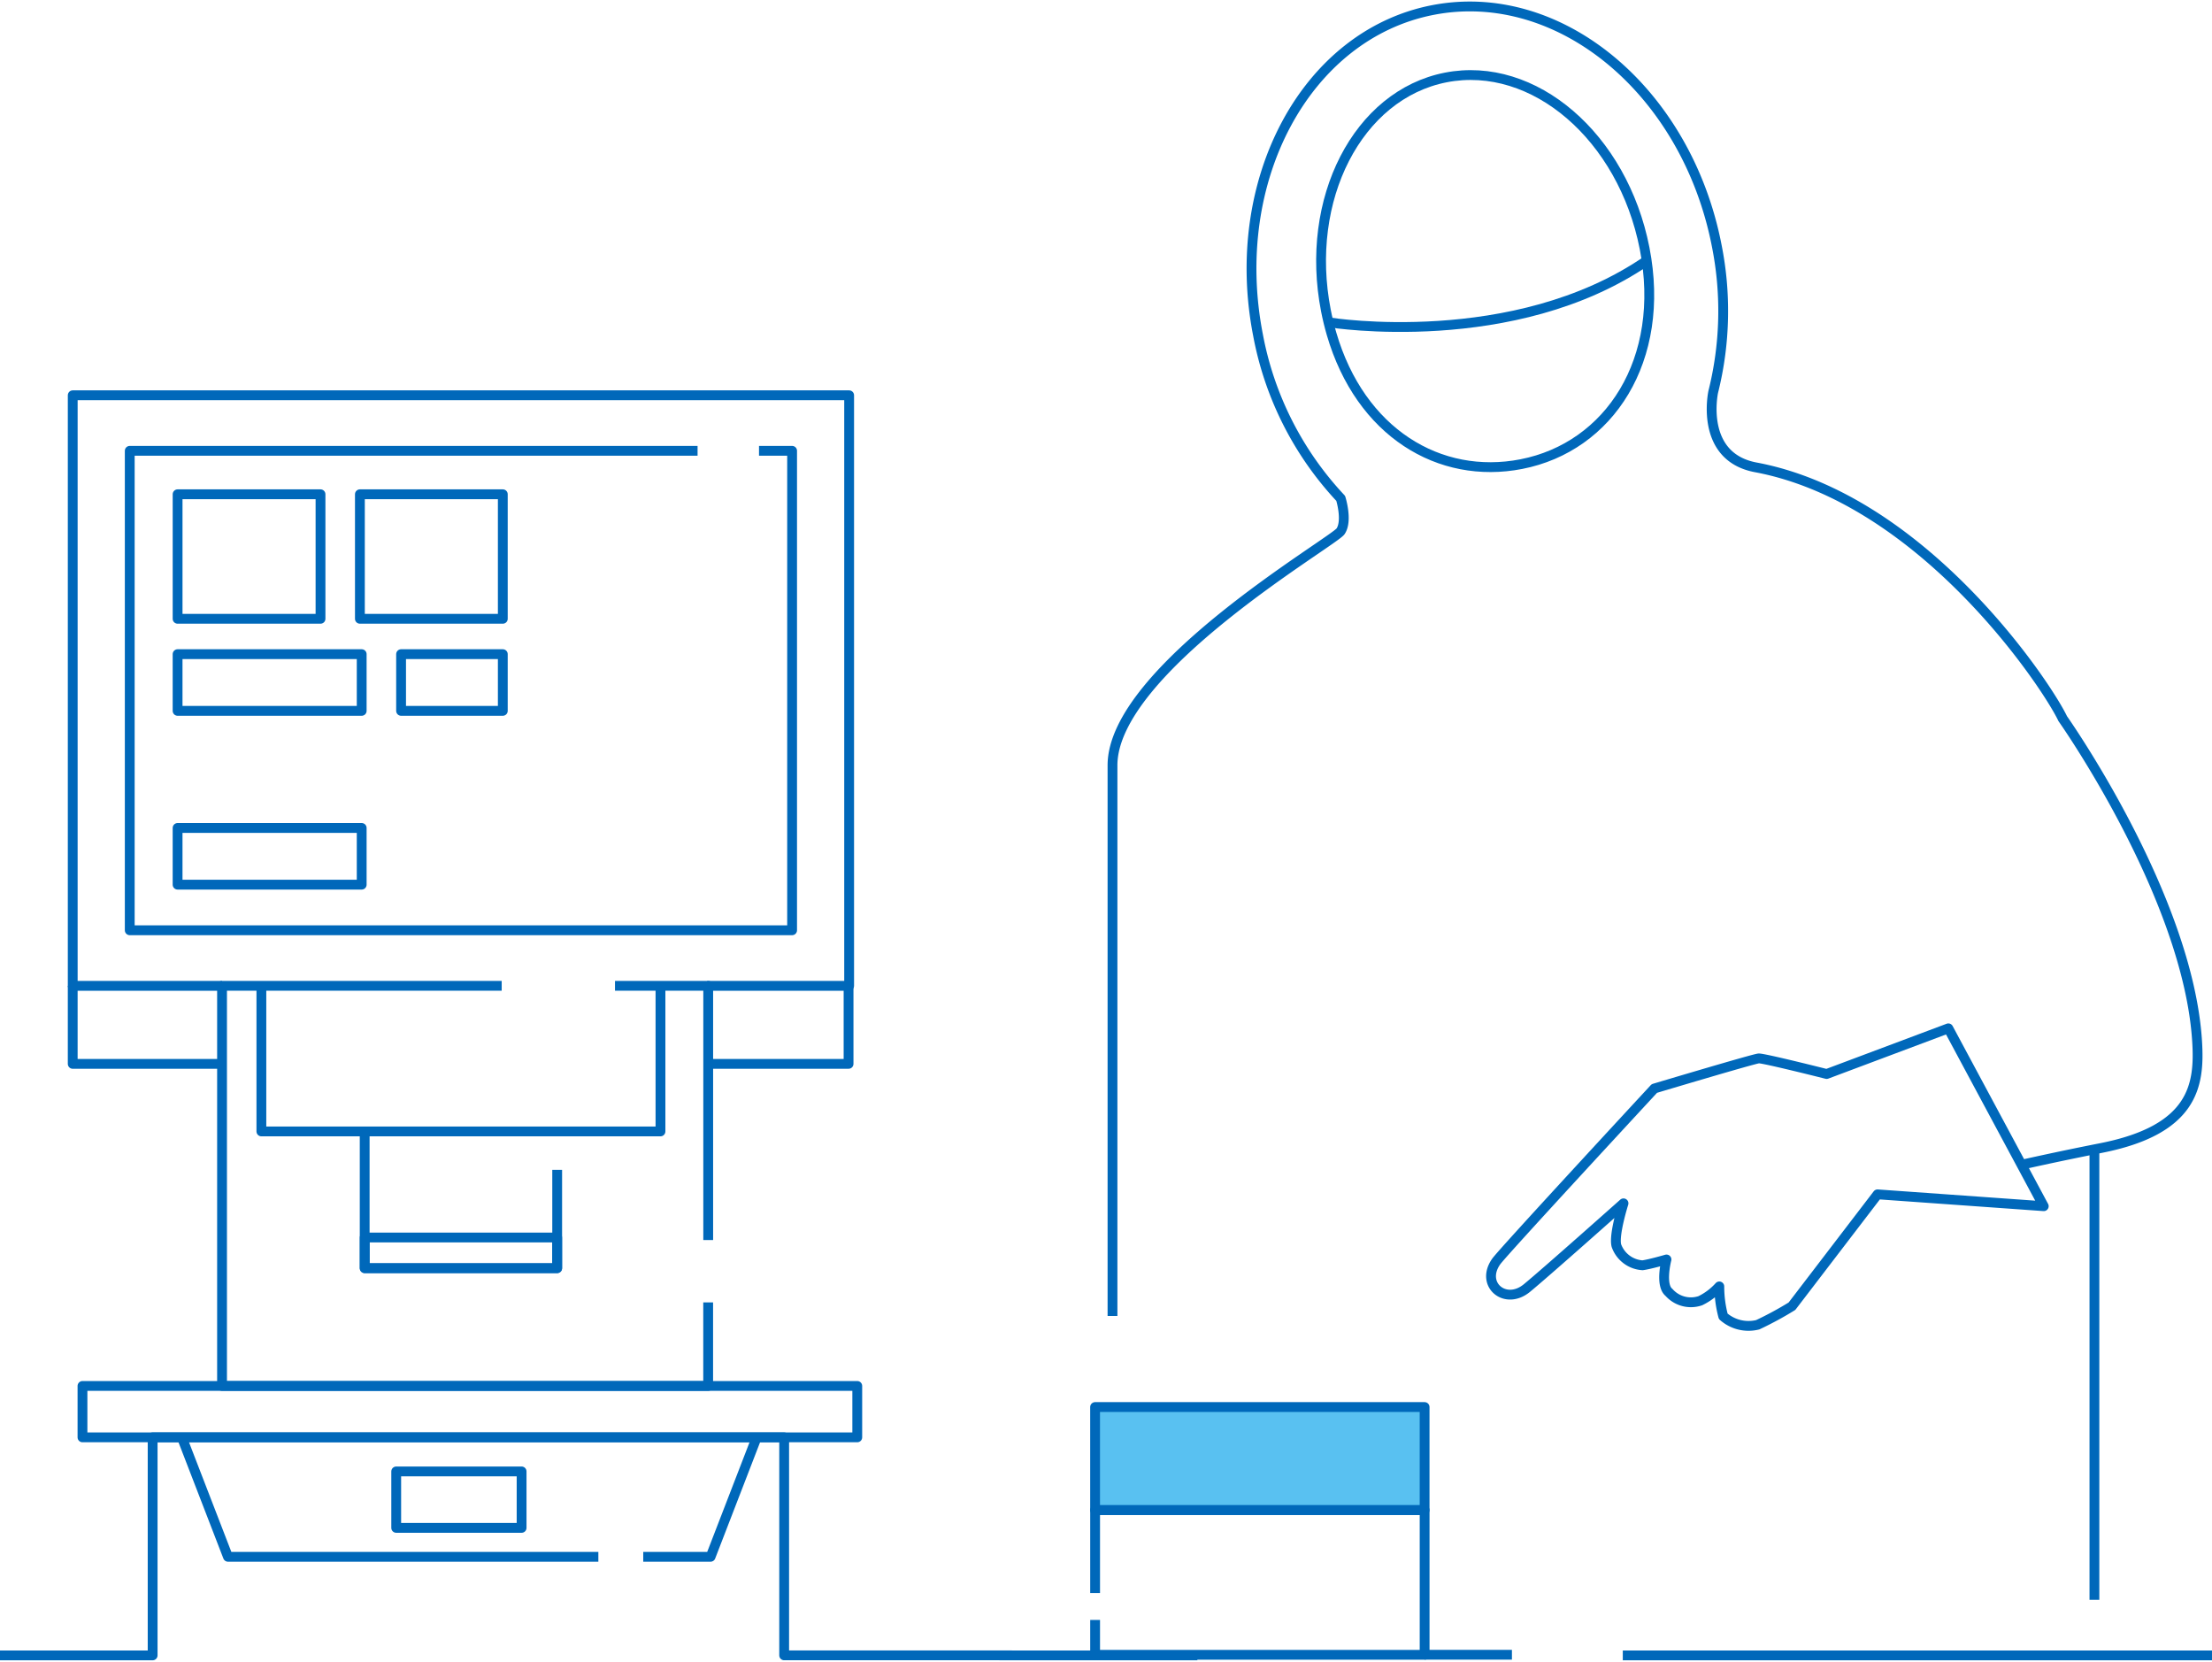 <svg id="pagettl-step6" xmlns="http://www.w3.org/2000/svg" xmlns:xlink="http://www.w3.org/1999/xlink" width="202.778" height="152.314" viewBox="0 0 202.778 152.314">
  <defs>
    <clipPath id="clip-path">
      <rect id="長方形_902" data-name="長方形 902" width="202.778" height="152.314" fill="none"/>
    </clipPath>
  </defs>
  <path id="パス_146" data-name="パス 146" d="M62.054,68.519v7.154H49.382" transform="translate(15.735 21.833)" fill="none" stroke="#0068ba" stroke-linejoin="round" stroke-width="0.9"/>
  <path id="パス_147" data-name="パス 147" d="M18.554,75.673H5.055V68.519" transform="translate(1.611 21.833)" fill="none" stroke="#0068ba" stroke-linejoin="round" stroke-width="0.9"/>
  <path id="パス_148" data-name="パス 148" d="M18.743,81.6H5.056V27.474H76.231V81.6H63.216" transform="translate(1.611 8.754)" fill="none" stroke="#0068ba" stroke-linejoin="round" stroke-width="0.9"/>
  <path id="パス_149" data-name="パス 149" d="M66.706,31.334h3.034V75.278H9.02V31.334H61.073" transform="translate(2.874 9.984)" fill="none" stroke="#0068ba" stroke-linejoin="round" stroke-width="0.9"/>
  <path id="パス_150" data-name="パス 150" d="M54.757,68.519V81.865H18.171V68.519" transform="translate(5.79 21.833)" fill="none" stroke="#0068ba" stroke-linejoin="round" stroke-width="0.9"/>
  <path id="パス_151" data-name="パス 151" d="M43,82.162v9.012H25.353V78.64" transform="translate(8.078 25.058)" fill="none" stroke="#0068ba" stroke-linejoin="round" stroke-width="0.9"/>
  <rect id="長方形_894" data-name="長方形 894" width="71.026" height="4.712" transform="translate(7.561 127.025)" fill="none" stroke="#0068ba" stroke-linejoin="round" stroke-width="0.9"/>
  <rect id="長方形_895" data-name="長方形 895" width="17.646" height="2.81" transform="translate(33.432 113.422)" fill="none" stroke="#0068ba" stroke-linejoin="round" stroke-width="0.9"/>
  <path id="パス_152" data-name="パス 152" d="M42.754,68.519H51.3v23.3" transform="translate(13.623 21.833)" fill="none" stroke="#0068ba" stroke-linejoin="round" stroke-width="0.9"/>
  <path id="パス_153" data-name="パス 153" d="M60,97.534v7.657H15.436V68.518H41.072" transform="translate(4.919 21.833)" fill="none" stroke="#0068ba" stroke-linejoin="round" stroke-width="0.9"/>
  <rect id="長方形_896" data-name="長方形 896" width="11.495" height="5.173" transform="translate(36.321 134.86)" fill="none" stroke="#0068ba" stroke-linejoin="round" stroke-width="0.9"/>
  <rect id="長方形_897" data-name="長方形 897" width="13.101" height="11.413" transform="translate(16.281 45.301)" fill="none" stroke="#0068ba" stroke-linejoin="round" stroke-width="0.9"/>
  <rect id="長方形_898" data-name="長方形 898" width="13.101" height="11.413" transform="translate(32.992 45.301)" fill="none" stroke="#0068ba" stroke-linejoin="round" stroke-width="0.9"/>
  <rect id="長方形_899" data-name="長方形 899" width="16.877" height="5.197" transform="translate(16.28 59.955)" fill="none" stroke="#0068ba" stroke-linejoin="round" stroke-width="0.9"/>
  <rect id="長方形_900" data-name="長方形 900" width="16.877" height="5.197" transform="translate(16.28 75.884)" fill="none" stroke="#0068ba" stroke-linejoin="round" stroke-width="0.9"/>
  <rect id="長方形_901" data-name="長方形 901" width="9.325" height="5.197" transform="translate(36.768 59.955)" fill="none" stroke="#0068ba" stroke-linejoin="round" stroke-width="0.9"/>
  <g id="グループ_174" data-name="グループ 174" transform="translate(0 0)">
    <g id="グループ_173" data-name="グループ 173" clip-path="url(#clip-path)">
      <path id="パス_154" data-name="パス 154" d="M0,119.887H13.993V99.9H71.886v19.984H92.76" transform="translate(0 31.833)" fill="none" stroke="#0068ba" stroke-linejoin="round" stroke-width="0.9"/>
      <line id="線_51" data-name="線 51" x1="54.014" transform="translate(148.764 151.72)" fill="none" stroke="#0068ba" stroke-linejoin="round" stroke-width="0.9"/>
    </g>
  </g>
  <path id="パス_155" data-name="パス 155" d="M12.641,99.9l4.23,10.951H50.824" transform="translate(4.028 31.833)" fill="none" stroke="#0068ba" stroke-linejoin="round" stroke-width="0.9"/>
  <path id="パス_156" data-name="パス 156" d="M55.121,99.9l-4.23,10.951H44.718" transform="translate(14.249 31.833)" fill="none" stroke="#0068ba" stroke-linejoin="round" stroke-width="0.9"/>
  <g id="グループ_176" data-name="グループ 176" transform="translate(0 0)">
    <g id="グループ_175" data-name="グループ 175" clip-path="url(#clip-path)">
      <line id="線_52" data-name="線 52" x2="18.142" transform="translate(91.622 151.72)" fill="none" stroke="#0068ba" stroke-linejoin="round" stroke-width="0.9"/>
      <path id="パス_157" data-name="パス 157" d="M139.09,86.691l-7.846,10.251a31.074,31.074,0,0,1-3.136,1.7,3.5,3.5,0,0,1-3.165-.771,10.625,10.625,0,0,1-.361-2.741,5.661,5.661,0,0,1-1.733,1.307,2.681,2.681,0,0,1-2.883-.762c-.839-.674-.227-3.014-.227-3.014s-1.489.434-2.192.531a2.717,2.717,0,0,1-2.4-1.807c-.255-1,.653-3.87.653-3.87s-7.085,6.31-8.861,7.768c-1.975,1.622-4.3-.331-2.807-2.439.618-.876,14.495-15.854,14.495-15.854s9.122-2.728,9.571-2.757,6.224,1.428,6.224,1.428l11.154-4.184,8.748,16.3Z" transform="translate(33.03 22.774)" fill="none" stroke="#0068ba" stroke-linejoin="round" stroke-width="0.9"/>
      <path id="パス_158" data-name="パス 158" d="M121.5,21.1c2,10.226-3.233,18.2-11.3,19.774-7.5,1.465-14.76-2.89-17.4-11.947-.2-.688-.373-1.4-.514-2.119-2-10.227,2.921-19.794,10.988-21.371S119.5,10.876,121.5,21.1Z" transform="translate(29.264 1.663)" fill="none" stroke="#0068ba" stroke-linejoin="round" stroke-width="0.9"/>
      <path id="パス_159" data-name="パス 159" d="M92.465,23.788s16.854,2.693,29.052-5.677" transform="translate(29.463 5.771)" fill="none" stroke="#0068ba" stroke-linejoin="round" stroke-width="0.9"/>
      <path id="パス_160" data-name="パス 160" d="M160.607,106.626s3.13-.716,7.349-1.547c8.509-1.676,9.058-5.769,8.815-9.737-.812-13.337-12.323-29.621-12.323-29.621-1.464-3.091-12.79-20.15-28.137-23.029-5.2-.976-3.9-6.919-3.9-6.919a30.547,30.547,0,0,0,.315-13.429C129.953,8.166,118.3-1.489,106.686.78S87.91,16.382,90.68,30.56a29.9,29.9,0,0,0,7.581,14.974s.642,2.039-.009,3.014S77.341,61.218,77.341,70V120.47" transform="translate(24.644 0.143)" fill="none" stroke="#0068ba" stroke-linejoin="round" stroke-width="0.9"/>
      <line id="線_53" data-name="線 53" y2="41.408" transform="translate(191.999 105.222)" fill="none" stroke="#0068ba" stroke-linejoin="round" stroke-width="0.9"/>
      <rect id="長方形_903" data-name="長方形 903" width="30.207" height="9.438" transform="translate(100.389 128.959)" fill="#59c1f1"/>
      <rect id="長方形_904" data-name="長方形 904" width="30.207" height="9.438" transform="translate(100.389 128.959)" fill="none" stroke="#0068ba" stroke-linejoin="round" stroke-width="0.9"/>
      <path id="パス_161" data-name="パス 161" d="M76.132,112.563v-7.6h30.207v13.259H76.132v-3.194" transform="translate(24.259 33.444)" fill="none" stroke="#0068ba" stroke-linejoin="round" stroke-width="0.9"/>
      <line id="線_54" data-name="線 54" x2="8.004" transform="translate(130.597 151.663)" fill="none" stroke="#0068ba" stroke-linejoin="round" stroke-width="0.9"/>
    </g>
  </g>
</svg>
